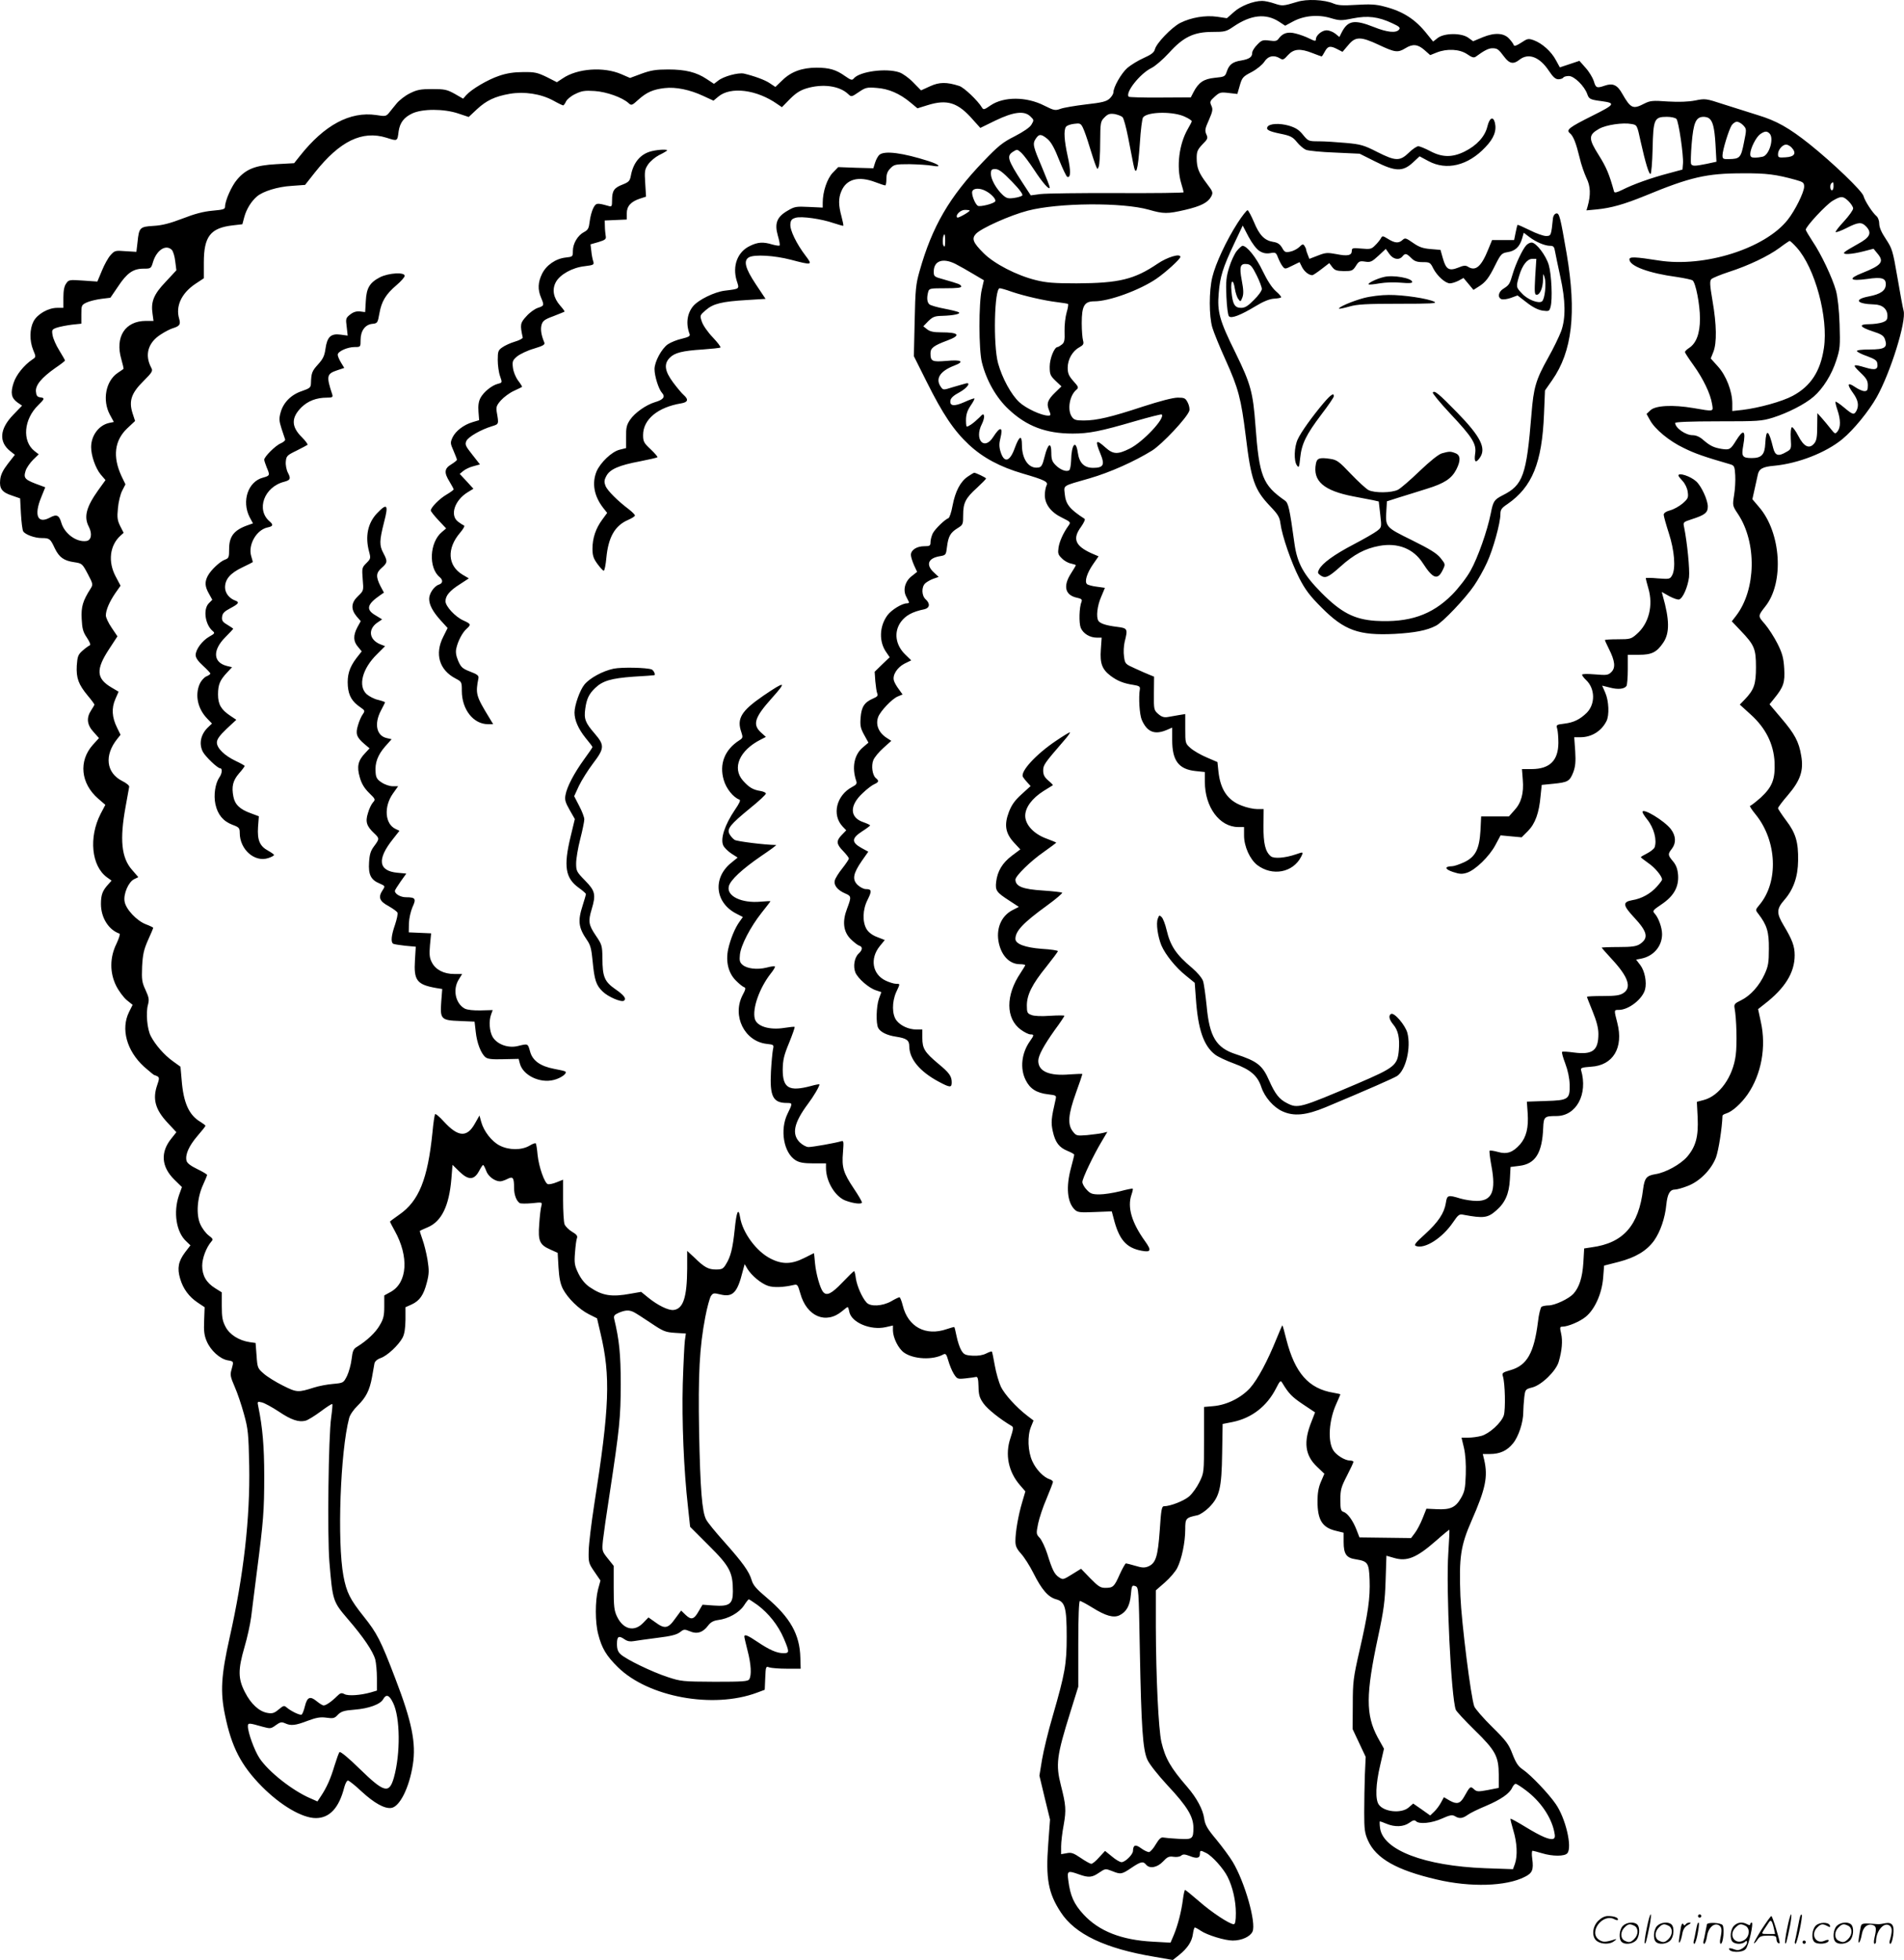 <svg version="1.0" xmlns="http://www.w3.org/2000/svg"
  viewBox="0 0 1165.958 1200.41"
 preserveAspectRatio="xMidYMid meet">
<g transform="translate(-0.189,1200.553) scale(0.1,-0.1)"
fill="#000000" stroke="none">
<path d="M7945 11994 c-85 -26 -91 -26 -139 -10 -26 9 -59 16 -75 16 -54 0
-133 -31 -174 -69 l-42 -37 -60 9 c-72 10 -158 -4 -226 -38 -52 -27 -146 -124
-155 -162 -5 -19 -22 -32 -69 -53 -34 -15 -79 -43 -100 -61 -37 -33 -85 -117
-85 -150 0 -8 -10 -25 -23 -37 -19 -18 -46 -25 -145 -36 -67 -8 -137 -20 -156
-27 -32 -12 -40 -10 -100 20 -108 55 -247 56 -328 1 -39 -27 -44 -28 -53 -13
-25 42 -110 123 -139 132 -77 25 -123 24 -179 -2 l-55 -25 -48 49 c-26 27 -64
54 -84 61 -81 28 -244 6 -280 -37 -10 -13 -18 -10 -54 15 -53 38 -95 51 -174
51 -87 0 -155 -24 -208 -76 l-44 -42 -33 22 c-30 21 -97 45 -160 60 -35 7
-125 -17 -158 -44 l-25 -19 -44 29 c-63 42 -130 59 -236 59 -76 0 -106 -5
-164 -26 l-70 -26 -53 23 c-108 47 -270 36 -360 -26 l-35 -23 -63 32 c-56 27
-73 31 -144 30 -55 0 -101 -7 -147 -23 -69 -23 -169 -82 -202 -119 l-18 -21
-52 30 c-47 26 -62 29 -137 29 -72 0 -93 -4 -137 -26 -29 -14 -66 -43 -82 -63
-16 -20 -38 -46 -47 -58 -17 -20 -23 -21 -78 -12 -159 23 -316 -60 -467 -251
l-35 -44 -109 -6 c-127 -7 -185 -29 -240 -94 -34 -39 -74 -130 -74 -166 0 -16
-11 -19 -77 -25 -55 -5 -109 -19 -183 -48 -76 -29 -124 -42 -178 -45 -84 -5
-89 -10 -98 -100 l-7 -59 -66 4 c-63 5 -67 4 -92 -24 -14 -15 -38 -58 -53 -95
l-28 -67 -87 6 c-84 6 -89 5 -104 -18 -12 -16 -17 -44 -17 -86 l0 -63 -38 0
c-55 0 -121 -38 -145 -83 -24 -47 -25 -118 -2 -175 18 -43 18 -43 -6 -59 -50
-34 -98 -93 -114 -143 -20 -61 -14 -92 23 -119 l29 -20 -53 -55 c-85 -87 -91
-167 -19 -224 l28 -22 -43 -55 c-30 -39 -44 -67 -47 -98 -6 -54 11 -77 73 -97
l49 -17 5 -94 c3 -52 9 -100 14 -108 13 -20 70 -41 113 -41 48 0 53 -4 80 -62
27 -56 56 -77 120 -86 47 -7 49 -9 82 -71 33 -62 33 -66 18 -90 -48 -75 -59
-112 -55 -186 3 -59 8 -80 32 -115 20 -31 25 -45 16 -48 -7 -3 -26 -17 -43
-32 -27 -24 -31 -35 -35 -91 -4 -76 10 -115 67 -184 23 -27 41 -52 41 -55 0
-3 -9 -18 -20 -35 -30 -46 -26 -88 14 -132 l34 -38 -38 -42 c-88 -99 -74 -236
33 -329 l44 -38 -29 -55 c-74 -145 -56 -320 39 -389 l28 -20 -21 -24 c-34 -37
-44 -63 -44 -119 0 -84 47 -159 114 -182 5 -2 -4 -30 -19 -62 -41 -83 -42
-176 -2 -257 16 -32 45 -71 65 -88 l36 -29 -22 -44 c-51 -103 -15 -237 92
-335 32 -28 61 -52 64 -52 4 0 13 -4 20 -8 10 -7 9 -17 -3 -51 -30 -86 -13
-151 63 -232 l54 -58 -31 -39 c-68 -84 -61 -173 18 -251 l47 -46 -18 -50 c-36
-104 -17 -227 45 -283 l25 -24 -33 -43 c-41 -55 -49 -97 -30 -161 18 -62 54
-111 108 -147 l42 -28 -3 -82 c-3 -65 1 -92 16 -127 24 -56 80 -107 127 -116
39 -7 39 -5 25 -56 -10 -33 -7 -46 19 -106 17 -38 42 -113 57 -168 25 -90 28
-119 32 -314 6 -322 -34 -673 -120 -1055 -52 -232 -58 -332 -28 -475 40 -195
98 -307 225 -436 115 -116 247 -194 331 -194 84 0 142 62 174 188 6 23 16 42
23 42 7 -1 44 -30 82 -66 78 -72 141 -107 182 -102 52 6 111 123 133 265 21
132 -6 264 -107 527 -90 236 -112 278 -194 381 -83 104 -105 147 -124 248 -39
211 -19 763 35 967 5 20 28 53 51 75 52 51 74 94 89 175 6 36 13 74 15 85 3
13 18 26 39 33 41 15 108 78 133 124 12 23 17 56 18 110 l0 77 38 17 c49 23
73 57 93 135 14 54 14 74 4 138 -7 42 -21 98 -31 125 -10 28 -17 51 -16 52 1
2 23 12 49 23 84 36 130 130 144 296 l7 86 42 -41 c55 -54 90 -53 120 2 11 21
22 38 25 38 4 0 12 -16 19 -35 12 -35 53 -65 86 -65 9 0 29 7 45 15 33 17 40
8 40 -56 0 -41 14 -78 34 -92 6 -4 40 -4 75 -1 64 7 64 7 58 -17 -4 -13 -10
-63 -13 -111 -8 -103 2 -127 69 -156 l44 -20 5 -88 c4 -65 11 -101 27 -133 30
-57 98 -124 159 -155 l50 -25 21 -90 c63 -265 56 -452 -39 -1056 -17 -110 -32
-234 -33 -276 -2 -73 0 -79 35 -130 l37 -54 -15 -55 c-18 -71 -18 -201 1 -273
22 -87 50 -133 121 -203 186 -183 582 -256 851 -156 l48 18 3 72 c3 71 4 73
25 65 12 -4 60 -8 107 -8 l85 0 -2 67 c-3 142 -62 247 -207 369 -62 52 -82 75
-91 106 -16 54 -55 108 -168 235 -53 59 -103 120 -111 137 -25 47 -36 184 -43
536 -6 355 2 517 38 705 11 58 27 115 34 127 13 19 18 20 55 11 79 -20 107 8
140 141 l12 44 17 -29 c26 -42 84 -90 126 -104 35 -12 95 -9 156 5 24 6 26 3
42 -52 39 -141 157 -191 256 -108 16 14 31 25 34 25 2 0 7 -13 10 -30 14 -65
130 -114 223 -93 l44 10 0 -31 c1 -45 33 -110 68 -135 58 -41 176 -47 241 -11
14 7 19 1 30 -38 7 -25 22 -62 33 -80 21 -33 23 -34 72 -29 28 3 57 7 65 9 10
2 14 -12 15 -59 1 -51 6 -69 31 -104 25 -35 103 -97 173 -138 11 -6 9 -20 -8
-72 -35 -102 -13 -209 59 -291 l32 -37 -20 -68 c-23 -77 -41 -179 -41 -237 0
-30 8 -47 35 -77 19 -21 53 -74 75 -118 51 -102 91 -148 140 -161 54 -15 64
-49 64 -230 0 -166 -10 -223 -85 -483 -28 -94 -57 -216 -66 -269 l-16 -98 32
-134 33 -135 -11 -150 c-16 -211 0 -301 77 -418 87 -134 272 -222 571 -272
l115 -20 38 30 c52 42 79 83 85 129 3 22 8 40 12 40 3 0 20 -9 36 -20 40 -27
148 -60 196 -60 55 0 107 24 121 55 24 54 -48 306 -122 428 -18 30 -63 91
-100 136 -56 67 -68 89 -74 128 -7 55 -46 127 -103 193 -103 119 -135 175
-159 276 -18 80 -33 397 -34 704 l0 225 55 48 c31 27 65 67 76 89 27 53 49
157 49 236 0 68 3 72 75 87 16 4 48 25 71 48 64 65 77 116 80 332 l3 179 61
12 c117 24 210 96 266 206 24 47 28 51 38 34 39 -65 59 -86 126 -131 l75 -50
-22 -57 c-50 -124 -40 -206 34 -276 l45 -43 -21 -49 c-15 -34 -21 -70 -21
-119 0 -115 29 -161 111 -181 l49 -12 0 -57 c0 -74 17 -98 75 -106 73 -12 80
-21 84 -125 4 -113 -9 -204 -62 -435 -38 -166 -41 -192 -41 -330 l-1 -150 40
-85 40 -85 -5 -110 c-2 -60 -4 -164 -4 -230 0 -104 3 -127 23 -172 49 -110
175 -182 421 -239 207 -49 426 -42 539 16 47 23 55 44 46 111 -4 27 -3 49 2
49 4 0 30 -7 57 -15 65 -20 140 -20 156 0 31 37 -11 215 -71 301 -43 63 -150
175 -198 209 -32 21 -45 41 -67 97 -23 61 -38 81 -125 167 -54 53 -103 110
-109 125 -21 57 -78 511 -85 676 -9 238 1 308 69 463 86 196 100 268 77 370
l-9 37 44 0 c60 0 105 20 141 65 34 41 63 129 63 191 0 21 3 62 6 90 6 50 7
51 50 62 57 15 145 101 161 157 20 68 25 128 15 172 -9 38 -8 43 7 43 34 0
108 31 144 61 55 45 98 141 106 236 l6 77 90 23 c103 27 170 67 216 130 38 54
67 137 75 220 7 67 22 93 54 93 11 0 44 9 75 21 75 28 146 100 175 175 16 44
37 176 40 256 0 4 10 10 23 14 37 11 92 61 131 117 84 122 115 290 81 443
l-17 79 38 30 c126 97 186 193 186 300 0 56 -15 95 -67 182 -45 75 -45 101 4
157 56 64 83 143 84 241 2 113 -15 169 -73 245 -27 36 -49 70 -50 75 0 6 27
42 60 80 77 90 98 151 82 242 -14 86 -40 134 -123 231 l-71 84 29 36 c57 70
66 98 61 183 -4 64 -11 92 -41 152 -20 40 -55 94 -77 120 -44 50 -44 49 2 108
117 146 97 454 -39 610 l-40 47 14 63 c8 35 16 74 19 86 7 37 30 50 101 56
147 14 316 80 417 163 69 57 162 171 211 258 85 153 182 464 164 529 -5 18
-22 110 -38 205 -28 163 -32 175 -70 233 -27 40 -41 72 -41 94 0 18 -7 38 -16
46 -25 21 -72 93 -80 123 -7 31 -189 205 -330 318 -127 101 -203 144 -319 179
-55 17 -149 47 -209 66 -107 35 -111 36 -174 23 -43 -8 -97 -10 -167 -6 -93 7
-108 5 -144 -13 -69 -36 -83 -30 -135 61 -30 54 -58 66 -107 49 -49 -17 -55
-14 -67 28 -7 21 -29 58 -50 81 l-38 43 -60 -20 -60 -20 -24 44 c-28 53 -84
103 -135 122 -34 12 -39 11 -78 -15 -28 -18 -42 -23 -45 -15 -2 7 -14 24 -26
37 -32 38 -89 42 -163 12 l-60 -25 -29 21 c-42 31 -148 30 -188 -1 l-28 -22
-38 47 c-70 89 -147 139 -263 168 -48 13 -86 15 -167 10 -84 -5 -113 -4 -142
8 -56 24 -164 29 -223 10z m-111 -121 l38 -25 48 26 c67 36 153 44 230 21 54
-16 64 -17 137 -2 91 18 156 10 241 -30 43 -20 51 -27 41 -39 -18 -22 -72 -17
-154 16 -119 47 -159 41 -197 -33 l-14 -28 -26 21 c-14 11 -38 20 -52 20 -29
0 -66 -31 -66 -55 0 -13 -6 -12 -39 4 -21 11 -59 25 -84 31 -49 13 -80 3 -105
-31 -10 -15 -21 -17 -57 -12 -40 5 -47 3 -74 -25 -17 -17 -31 -39 -31 -50 0
-26 -17 -38 -67 -47 -53 -8 -74 -25 -88 -66 -11 -33 -14 -34 -74 -40 -68 -7
-99 -28 -130 -87 l-17 -33 -187 -1 c-103 -1 -190 2 -193 5 -24 24 69 142 139
176 24 12 70 52 107 92 87 97 152 129 266 129 76 0 85 2 130 33 106 72 197 82
278 30z m613 -143 c98 -46 115 -48 161 -20 45 28 76 25 117 -11 l35 -31 40 16
c63 25 140 21 186 -10 30 -21 42 -24 54 -15 50 37 78 51 100 51 31 0 38 -5 73
-52 32 -43 57 -48 94 -18 55 43 123 17 179 -67 26 -39 41 -53 59 -53 13 0 27
5 30 10 3 6 19 10 34 10 33 0 96 -62 113 -111 10 -30 18 -34 88 -43 87 -12 82
-20 -56 -89 -144 -72 -163 -87 -139 -107 22 -18 38 -60 60 -150 9 -41 29 -97
42 -125 25 -50 27 -103 7 -174 l-7 -24 64 6 c89 9 166 31 294 83 278 115 377
138 600 138 144 1 204 -7 323 -40 46 -13 52 -17 52 -42 0 -33 -56 -147 -101
-203 -139 -176 -510 -293 -789 -249 -146 23 -180 24 -180 7 0 -41 119 -85 291
-108 46 -7 89 -16 96 -21 19 -15 45 -147 45 -234 0 -90 -22 -151 -67 -180 -14
-9 -25 -20 -25 -25 0 -4 24 -41 53 -81 60 -84 103 -174 113 -236 8 -49 15 -48
-113 -26 -128 22 -235 16 -265 -14 l-23 -22 20 -36 c30 -57 120 -131 209 -173
69 -34 124 -53 286 -100 22 -7 25 -14 28 -66 2 -32 -1 -87 -7 -122 -10 -64
-10 -65 24 -116 116 -175 111 -462 -11 -622 l-27 -35 55 -58 c83 -87 93 -110
93 -222 0 -105 -11 -138 -68 -198 l-31 -32 67 -61 c92 -83 140 -180 146 -292
4 -105 -14 -151 -85 -217 -31 -27 -60 -50 -65 -50 -5 0 10 -24 34 -53 131
-161 142 -413 23 -554 -25 -30 -25 -31 -7 -54 53 -69 66 -110 65 -214 0 -86
-4 -108 -26 -156 -33 -72 -87 -132 -144 -160 -40 -19 -44 -25 -40 -48 12 -64
16 -222 7 -289 -17 -132 -100 -249 -196 -274 l-42 -11 5 -97 c5 -116 -11 -176
-64 -239 -41 -47 -131 -97 -194 -107 -55 -9 -67 -23 -76 -91 -27 -224 -121
-331 -315 -357 l-46 -7 -5 -87 c-6 -92 -25 -151 -61 -191 -29 -31 -114 -71
-152 -71 -16 0 -36 -4 -43 -8 -6 -5 -17 -46 -22 -93 -24 -190 -67 -266 -167
-295 -49 -14 -54 -18 -48 -37 14 -43 17 -204 6 -240 -15 -46 -88 -112 -137
-126 -22 -6 -58 -11 -81 -11 l-41 0 15 -63 c9 -40 13 -97 11 -162 -3 -87 -7
-106 -30 -146 -33 -57 -65 -71 -148 -67 l-63 3 -23 -58 c-13 -33 -34 -73 -47
-90 l-24 -32 -158 2 -158 2 -17 44 c-22 58 -55 104 -80 112 -17 6 -20 15 -20
75 0 61 5 78 40 146 22 43 40 81 40 86 0 4 -10 8 -22 8 -30 0 -83 33 -101 62
-36 56 -27 187 19 287 13 29 24 55 24 56 0 2 -19 6 -42 10 -152 25 -236 120
-289 327 -11 46 -22 84 -24 86 -1 1 -17 -35 -35 -80 -56 -139 -116 -251 -163
-304 -55 -60 -142 -104 -226 -111 l-56 -5 0 -202 c0 -200 0 -201 -28 -258 -15
-31 -43 -70 -62 -87 -32 -28 -116 -61 -155 -61 -14 0 -18 -22 -26 -147 -12
-163 -24 -202 -71 -222 -22 -9 -39 -8 -78 4 -28 8 -54 15 -58 15 -4 0 -21 -30
-38 -67 -34 -77 -41 -83 -89 -83 -29 0 -43 9 -91 58 l-57 59 -55 -34 c-53 -33
-56 -34 -79 -19 -29 19 -42 45 -73 145 -13 40 -34 84 -46 97 -22 23 -22 27
-10 87 7 34 30 104 52 154 21 51 39 97 39 102 0 5 -9 13 -20 16 -37 12 -83 59
-106 110 -28 60 -32 156 -8 213 l15 37 -38 29 c-69 53 -139 131 -162 178 -12
26 -29 84 -37 129 -8 46 -16 84 -18 86 -2 3 -18 -3 -36 -12 -20 -10 -49 -15
-82 -13 -46 3 -54 7 -70 34 -10 17 -22 55 -28 84 -6 29 -12 55 -14 57 -1 2
-22 -4 -46 -12 -129 -45 -238 13 -270 145 -7 28 -16 50 -20 50 -4 0 -28 -11
-51 -25 -54 -30 -128 -34 -151 -7 -28 31 -58 101 -65 147 -3 25 -8 45 -11 45
-3 0 -35 -31 -72 -70 -66 -69 -96 -84 -118 -57 -18 22 -43 110 -49 174 -3 35
-6 63 -7 63 -1 0 -28 -14 -60 -30 -76 -38 -133 -40 -204 -4 -87 43 -173 159
-188 254 -10 62 -22 36 -33 -75 -12 -116 -25 -167 -53 -212 -17 -29 -25 -33
-62 -33 -46 0 -71 13 -133 74 l-43 40 0 -109 c-1 -175 -24 -246 -83 -253 -31
-4 -97 28 -156 76 l-43 35 -63 -11 c-118 -22 -174 -13 -252 40 -28 19 -50 46
-69 83 -24 50 -26 64 -21 128 3 40 8 80 12 89 5 13 -2 23 -30 39 -20 12 -41
33 -46 46 -5 13 -9 80 -9 149 l0 124 -40 -16 c-22 -9 -46 -14 -54 -11 -20 8
-54 104 -62 178 -3 35 -8 67 -11 71 -2 4 -20 -2 -39 -14 -48 -28 -125 -28
-182 1 -49 25 -97 87 -113 144 l-11 40 -29 -51 c-48 -85 -102 -81 -189 14 -27
30 -51 50 -54 45 -3 -5 -11 -56 -16 -113 -29 -285 -83 -419 -203 -502 -31 -22
-57 -41 -57 -43 0 -2 13 -27 29 -56 88 -158 78 -317 -24 -374 l-40 -22 0 -68
c0 -56 -5 -77 -28 -115 -25 -44 -77 -93 -138 -131 -23 -13 -28 -26 -34 -76 -4
-34 -17 -80 -28 -103 -22 -43 -22 -43 -87 -49 -36 -3 -87 -13 -115 -22 -98
-31 -105 -31 -191 12 -44 22 -97 55 -117 73 -37 32 -39 36 -44 110 l-6 78 -36
5 c-66 10 -123 46 -148 94 -19 36 -23 60 -23 127 l0 84 -40 25 c-55 34 -80 78
-80 138 0 46 25 112 56 148 12 13 10 18 -17 38 -17 13 -40 44 -51 69 -26 59
-19 161 17 240 14 30 25 58 25 61 0 4 -27 20 -60 36 -41 20 -62 36 -66 51 -9
37 14 90 67 152 27 31 49 59 49 62 0 3 -13 13 -29 23 -72 42 -106 117 -117
260 l-7 79 -47 34 c-53 38 -107 100 -135 154 -22 42 -31 142 -17 192 8 31 6
44 -15 90 -22 47 -24 63 -21 143 4 74 10 103 36 162 18 39 32 73 32 76 0 2
-20 12 -44 21 -56 21 -123 92 -131 139 -9 46 24 122 59 138 l25 12 -38 44
c-66 74 -77 186 -40 388 11 61 21 115 22 122 1 7 -18 23 -43 35 -98 50 -111
157 -30 258 l20 25 -21 43 c-32 64 -35 120 -11 175 l20 46 -44 26 c-93 55 -96
110 -14 235 l51 78 -35 52 c-20 29 -36 63 -36 76 0 33 22 84 59 138 l31 44
-30 57 c-48 90 -36 190 29 249 l20 18 -21 41 c-17 35 -20 52 -14 110 3 37 15
86 26 107 l20 39 -25 52 c-54 118 -42 216 35 290 l49 46 -16 49 c-23 74 -7
122 68 196 53 53 58 62 47 81 -42 79 -20 155 60 205 26 17 58 33 72 37 42 13
49 23 39 58 -23 77 14 156 98 213 l53 35 0 96 c0 160 40 212 176 228 l60 7 12
45 c13 48 43 96 77 125 37 32 128 60 213 65 l82 6 60 76 c153 193 290 259 438
213 69 -22 67 -23 75 40 8 52 32 84 82 108 62 30 196 30 284 0 l63 -21 49 46
c59 55 111 80 203 96 89 15 189 0 265 -41 30 -17 58 -30 61 -30 4 0 12 11 18
24 6 13 31 34 57 46 39 19 58 22 119 18 72 -5 169 -39 208 -75 16 -15 21 -13
59 22 50 45 90 63 161 71 68 8 155 -10 236 -48 l63 -29 30 25 c75 63 235 43
361 -46 l28 -19 49 50 c36 36 62 53 101 65 99 30 202 16 255 -34 20 -19 21
-19 65 11 41 28 50 31 110 26 73 -5 141 -34 208 -90 l42 -35 61 19 c121 38
187 17 279 -89 l45 -50 92 45 c112 54 178 62 215 25 22 -21 22 -23 6 -50 -10
-17 -48 -43 -102 -71 -74 -37 -101 -59 -193 -155 -208 -217 -313 -398 -390
-671 -23 -80 -26 -114 -30 -305 l-5 -216 77 -154 c100 -201 168 -302 260 -388
86 -80 190 -136 330 -177 137 -40 158 -51 145 -74 -5 -11 -10 -37 -10 -58 0
-56 38 -106 105 -138 54 -27 55 -28 40 -49 -31 -43 -55 -95 -61 -134 -5 -35
-3 -44 20 -66 14 -15 39 -29 56 -32 16 -4 30 -8 30 -10 0 -2 -13 -25 -30 -51
-50 -78 -36 -134 39 -149 24 -5 31 -11 26 -23 -15 -36 -17 -131 -5 -161 15
-35 55 -60 99 -60 l29 0 -5 -73 c-6 -84 7 -121 60 -161 40 -30 78 -46 137 -55
37 -6 44 -10 42 -26 -9 -53 -2 -155 11 -187 32 -75 78 -95 152 -64 l35 15 0
-77 c0 -126 40 -178 143 -189 l57 -6 0 -60 c0 -155 90 -277 205 -277 l35 0 0
-52 c0 -67 36 -146 81 -181 93 -70 218 -46 268 50 16 32 15 32 -31 16 -67 -23
-135 -28 -154 -12 -34 28 -46 79 -45 186 l1 103 -40 0 c-22 0 -64 9 -94 21
-86 32 -131 98 -143 210 l-6 57 -65 28 c-36 15 -81 41 -99 57 -33 29 -33 30
-33 119 l0 90 -37 -6 c-21 -4 -52 -9 -69 -12 -23 -4 -38 0 -59 18 -27 24 -28
27 -27 127 l1 102 -27 11 c-15 6 -55 23 -89 39 -60 27 -62 28 -68 73 -4 26 -2
66 4 91 20 79 18 83 -46 91 -66 8 -104 20 -115 37 -15 23 -7 93 17 147 l23 55
-50 7 c-27 3 -55 11 -60 16 -16 16 0 67 37 121 l34 49 -42 18 c-102 46 -119
90 -65 163 18 26 27 46 21 49 -91 59 -115 89 -121 152 -5 55 -18 47 153 96
124 36 274 103 382 170 62 39 215 202 228 244 3 10 -1 33 -10 50 -14 27 -20
30 -61 30 -29 0 -109 -21 -214 -55 -194 -64 -282 -85 -362 -85 -48 0 -59 4
-72 22 -30 42 -15 132 28 167 14 12 12 18 -19 52 -28 32 -35 47 -35 82 0 51
29 102 71 125 25 14 29 21 23 42 -4 14 -8 62 -8 106 0 107 16 134 78 134 90 0
276 68 379 138 58 40 147 121 147 134 0 23 -80 -1 -140 -42 -142 -96 -236
-119 -496 -120 -138 0 -186 4 -250 20 -117 29 -254 100 -319 165 -64 64 -74
88 -48 117 29 34 210 115 318 143 187 49 580 52 742 6 90 -26 114 -26 222 -1
98 23 140 45 160 82 12 24 11 29 -27 79 -50 66 -62 97 -62 157 0 39 5 51 35
83 33 33 35 38 24 62 -10 23 -8 35 16 88 23 53 25 65 15 87 -11 24 -9 29 21
56 29 26 36 28 85 22 l53 -6 15 52 c14 49 20 55 72 82 32 17 65 44 78 63 23
36 59 44 96 21 17 -11 24 -9 49 20 36 39 75 42 151 12 28 -11 53 -20 55 -20 3
0 11 14 20 30 18 34 33 37 77 14 l31 -16 35 41 c44 54 76 54 189 1z m-1186
-441 c22 -10 39 -22 39 -26 0 -3 -11 -25 -24 -47 -54 -93 -71 -232 -41 -332 8
-27 15 -52 15 -56 0 -4 -183 -6 -407 -5 -225 1 -435 -2 -469 -6 l-60 -8 -51
78 c-91 140 -98 163 -58 189 25 16 27 16 52 -7 14 -13 49 -60 78 -104 52 -80
95 -128 95 -107 0 6 -20 58 -44 115 -58 136 -62 151 -42 182 21 32 34 31 74
-2 22 -20 43 -58 70 -128 22 -54 44 -101 50 -103 21 -7 22 38 2 127 -21 96
-25 157 -11 179 4 8 26 16 49 19 37 5 42 3 55 -23 8 -16 27 -69 41 -117 15
-49 32 -101 38 -115 10 -25 11 -26 18 -7 5 11 9 78 9 148 1 124 2 129 27 154
21 21 32 24 62 20 19 -4 41 -12 48 -19 7 -7 22 -62 34 -123 12 -60 26 -134 32
-164 16 -83 28 -44 40 127 5 81 14 152 20 159 29 36 191 37 259 2z m3007 -12
c14 -16 44 -224 40 -273 l-3 -37 -85 -23 c-104 -27 -219 -68 -283 -101 -35
-17 -48 -20 -51 -11 -29 105 -46 147 -93 222 -65 103 -65 125 2 163 43 24 145
39 198 29 34 -6 34 -6 56 -108 30 -134 50 -198 60 -198 5 0 11 69 13 154 4
183 10 196 88 196 26 0 52 -6 58 -13z m198 5 c24 -16 35 -57 41 -159 l6 -108
-60 -13 c-74 -15 -90 -15 -96 1 -2 6 -1 60 4 120 11 133 26 167 74 167 11 0
25 -4 31 -8z m211 -44 c21 -23 21 -24 4 -107 -18 -92 -25 -99 -93 -100 -34 -1
-38 2 -38 23 0 31 38 155 56 184 8 12 23 22 32 22 10 0 28 -10 39 -22z m161
-50 c29 -29 -1 -131 -41 -142 -12 -3 -34 -6 -49 -6 -22 0 -28 5 -28 23 1 34
35 102 61 121 28 19 41 20 57 4z m136 -87 c31 -34 17 -56 -37 -59 -43 -3 -47
-1 -47 19 0 27 27 59 50 59 9 0 25 -9 34 -19z m-4776 -207 c48 -49 70 -80 64
-86 -5 -5 -28 -12 -51 -15 -35 -5 -46 -2 -68 18 -40 37 -73 96 -73 129 0 26 4
30 27 30 21 0 45 -18 101 -76z m5032 -29 c0 -14 -4 -25 -10 -25 -11 0 -14 33
-3 43 11 11 13 8 13 -18z m-5192 -29 c35 -18 66 -52 58 -64 -8 -14 -93 -35
-106 -27 -18 11 -41 72 -34 89 8 20 46 21 82 2z m5284 -63 c15 -15 28 -35 28
-44 0 -10 -25 -45 -56 -79 -31 -33 -54 -63 -51 -66 3 -3 33 8 67 25 72 37 92
38 120 9 37 -40 23 -67 -53 -108 -38 -21 -73 -42 -80 -49 -17 -17 42 -14 116
5 l62 16 22 -27 c45 -52 30 -73 -90 -121 -92 -36 -78 -52 30 -37 88 13 113 5
113 -32 0 -39 -31 -61 -104 -75 -94 -18 -76 -46 32 -49 51 -1 82 -28 82 -70 0
-24 -6 -31 -31 -40 -18 -6 -54 -11 -81 -11 -68 0 -58 -18 22 -44 53 -17 67
-26 75 -49 17 -50 -1 -62 -94 -62 -49 0 -80 -4 -78 -10 2 -5 30 -20 63 -31 45
-17 60 -26 62 -44 6 -37 -11 -44 -71 -26 -81 24 -85 20 -34 -29 39 -37 47 -51
47 -80 0 -29 -4 -35 -21 -35 -11 0 -37 11 -57 25 -47 32 -52 18 -13 -36 32
-44 38 -77 21 -110 -15 -26 -21 -25 -76 21 -26 22 -50 38 -52 35 -2 -2 3 -25
12 -51 20 -60 20 -105 1 -130 -15 -18 -16 -18 -43 16 -15 19 -39 48 -54 65
l-27 30 -1 -81 c0 -64 -4 -87 -18 -104 -30 -37 -64 -21 -98 46 -16 31 -34 55
-39 53 -6 -2 -9 -32 -7 -69 4 -63 3 -66 -26 -82 -50 -30 -70 -24 -82 25 -27
111 -43 121 -48 27 -3 -69 -23 -90 -82 -90 -59 0 -65 10 -53 77 17 94 2 104
-44 30 -34 -55 -40 -58 -88 -51 -48 8 -70 18 -113 55 -21 19 -44 29 -65 29
-43 0 -106 44 -107 75 0 6 94 10 262 10 248 0 267 1 338 23 91 29 195 82 248
128 57 49 111 135 139 223 23 70 24 87 20 221 -3 90 -12 168 -22 205 -22 79
-92 227 -144 303 -22 34 -41 65 -41 71 0 19 124 153 165 177 51 30 63 30 97
-3z m-5382 -57 c0 -8 -71 -48 -76 -43 -14 14 19 47 46 47 17 0 30 -2 30 -4z
m-150 -188 c-1 -34 -3 -39 -11 -26 -8 15 -3 68 7 68 2 0 4 -19 4 -42z m5214
-38 c112 -124 195 -429 167 -616 -21 -143 -81 -234 -191 -293 -65 -35 -207
-74 -307 -86 l-63 -7 0 46 c0 74 -37 171 -88 227 l-44 49 16 40 c22 56 20 167
-5 312 -17 100 -18 123 -7 134 7 7 55 27 107 44 121 39 242 97 311 148 30 23
58 41 61 42 4 0 23 -18 43 -40z m-9950 -15 c8 -8 18 -40 21 -70 l7 -55 -65
-70 c-74 -77 -92 -123 -81 -196 l6 -44 -46 0 c-128 0 -191 -98 -151 -235 9
-31 15 -58 13 -59 -2 -2 -18 -13 -36 -25 -73 -50 -94 -166 -48 -254 l25 -46
-29 -6 c-63 -14 -110 -77 -110 -148 0 -53 27 -129 58 -167 l30 -35 -44 -61
c-74 -104 -90 -164 -58 -225 22 -43 15 -83 -15 -87 -60 -9 -133 44 -153 110
-14 49 -29 56 -71 33 -75 -40 -98 14 -53 124 l25 62 -27 10 c-100 36 -108 44
-93 92 6 18 27 48 46 67 l34 33 -26 20 c-77 61 -66 195 24 282 39 38 40 43 11
47 -18 2 -24 11 -26 35 -4 39 34 85 119 145 33 22 59 43 59 45 0 3 -16 31 -35
62 -20 32 -38 73 -41 93 -6 33 -4 36 27 47 19 6 60 14 92 18 l57 6 0 57 c0 55
1 58 33 73 17 8 58 18 89 22 l56 7 47 69 c54 82 92 109 156 109 45 0 46 1 58
41 22 73 79 110 115 74z m4799 -86 c23 -12 72 -39 108 -61 l66 -39 -13 -57
c-19 -81 -19 -370 1 -447 28 -111 88 -216 163 -286 110 -104 229 -149 392
-149 101 0 171 14 383 76 87 25 161 44 163 41 23 -22 -115 -169 -196 -209 -74
-37 -101 -36 -149 7 -59 53 -65 45 -29 -42 27 -65 16 -83 -46 -83 -55 0 -85
30 -94 94 -12 83 -39 50 -41 -51 -1 -28 -6 -55 -12 -58 -17 -11 -54 3 -82 31
-22 22 -27 36 -27 76 0 70 -21 58 -41 -23 -13 -53 -20 -65 -39 -67 -57 -9
-100 50 -100 138 0 64 -16 57 -44 -19 -30 -84 -65 -94 -87 -22 -9 29 -9 51 -1
82 18 72 -1 75 -44 8 -55 -87 -118 -15 -69 80 9 18 15 40 13 49 -3 14 -8 13
-28 -9 -14 -14 -37 -34 -52 -44 -28 -17 -28 -17 -30 6 -3 49 4 75 29 112 14
20 24 39 22 42 -3 2 -30 -8 -61 -22 -63 -28 -91 -25 -86 9 2 16 20 32 56 51
49 27 74 65 35 53 -10 -2 -44 -13 -77 -22 -57 -18 -58 -18 -72 1 -36 50 -7 97
81 131 66 25 46 38 -48 29 -87 -7 -97 -3 -97 47 0 32 20 47 103 78 86 32 73
50 -38 50 -46 0 -69 5 -86 19 l-23 18 31 32 c27 26 39 31 85 32 68 2 117 12
101 22 -6 4 -46 14 -88 22 -43 8 -84 20 -91 26 -15 12 -18 40 -8 77 6 21 11
22 106 22 72 0 99 3 96 12 -4 12 -13 15 -110 43 -55 15 -58 17 -58 47 0 66 55
86 133 47z m343 -170 c76 -26 203 -55 279 -64 33 -4 63 -9 67 -11 3 -2 0 -25
-8 -51 -8 -27 -14 -79 -13 -116 2 -56 -1 -70 -17 -82 -10 -8 -22 -15 -26 -15
-20 -1 -48 -71 -48 -120 0 -48 4 -56 36 -87 l36 -34 -37 -36 c-48 -46 -56 -70
-39 -110 12 -30 12 -33 -6 -33 -40 0 -135 44 -176 82 -50 46 -105 148 -130
238 -31 112 -23 460 10 460 7 0 39 -9 72 -21z m-2313 -6250 c12 -6 59 -36 105
-67 76 -51 88 -56 148 -60 l66 -4 -6 -42 c-3 -22 -9 -142 -13 -266 -6 -230 6
-525 32 -755 l13 -121 115 -115 c128 -127 147 -164 147 -281 0 -77 -21 -93
-118 -86 l-68 5 -23 -39 c-29 -52 -46 -56 -80 -24 l-28 27 -37 -50 c-43 -61
-64 -64 -122 -21 l-41 29 -33 -34 c-54 -56 -121 -40 -159 38 -18 37 -21 62
-21 178 l0 134 -36 45 c-35 44 -36 46 -30 110 4 36 22 164 41 285 61 402 68
469 68 675 0 182 -9 269 -40 398 -4 18 1 25 28 37 41 17 63 18 92 4z m-2174
-609 c75 -51 123 -67 164 -56 13 3 54 28 92 56 37 28 70 49 72 46 2 -2 -1 -39
-7 -82 -17 -117 -24 -725 -11 -884 20 -240 21 -243 113 -351 95 -110 154 -197
168 -248 5 -20 10 -71 10 -113 l0 -77 -37 -11 c-64 -18 -138 -23 -161 -11 -19
10 -26 8 -47 -13 -32 -32 -67 -56 -81 -56 -7 0 -26 12 -43 26 -40 33 -58 26
-72 -31 -6 -25 -15 -48 -20 -51 -10 -6 -65 21 -91 43 -16 14 -20 13 -50 -12
-26 -22 -39 -26 -67 -21 -51 8 -102 54 -139 127 -43 83 -43 138 -3 276 17 57
35 140 41 185 6 46 21 171 35 278 40 309 45 373 45 585 0 181 -10 296 -36 424
-7 33 -7 34 22 27 16 -4 62 -29 103 -56z m7162 -866 c-15 -220 17 -885 46
-961 4 -10 55 -65 114 -123 130 -127 148 -161 149 -275 l0 -80 -66 -13 c-60
-11 -69 -11 -86 5 -22 20 -24 18 -60 -46 -24 -43 -45 -48 -88 -24 l-36 21 -18
-33 c-10 -19 -29 -44 -42 -56 l-24 -23 -52 37 -52 36 -29 -25 c-44 -37 -150
-27 -182 19 -22 31 -19 124 9 242 l23 100 -39 70 c-73 137 -73 262 3 616 35
163 42 218 46 345 l5 151 45 -13 c80 -24 138 -1 258 104 44 39 81 69 82 68 2
-2 -1 -65 -6 -142z m-1889 -600 c9 -468 18 -604 46 -666 11 -26 64 -93 123
-157 121 -129 159 -192 159 -260 0 -69 -6 -73 -91 -68 -41 2 -83 6 -93 8 -14
3 -26 -8 -46 -41 -14 -25 -33 -46 -41 -48 -8 -1 -30 9 -49 23 -35 26 -49 21
-50 -16 0 -22 -48 -69 -70 -69 -10 0 -37 16 -59 35 l-42 34 -36 -39 c-19 -22
-41 -40 -48 -40 -7 0 -36 16 -65 36 -44 30 -58 35 -86 29 l-34 -6 0 48 c0 26
7 86 16 133 16 90 13 121 -17 239 -33 130 -27 180 58 452 l48 154 0 263 c0
168 4 262 10 262 6 0 39 -18 75 -40 83 -52 131 -65 167 -48 43 21 64 59 70
126 5 56 7 60 27 53 21 -8 21 -13 28 -397z m-2341 281 c68 -51 126 -124 160
-203 36 -85 36 -92 -1 -92 -41 0 -86 20 -159 69 -59 40 -81 49 -81 33 0 -5 9
-44 20 -87 22 -84 25 -151 10 -175 -8 -13 -42 -15 -212 -15 -195 1 -206 2
-288 29 -97 32 -254 108 -287 139 -17 15 -23 32 -23 64 0 47 11 53 48 27 16
-11 34 -14 55 -10 18 3 82 12 144 20 83 10 118 19 138 34 24 19 28 20 62 6 43
-19 80 -7 111 35 15 20 32 30 61 34 64 8 129 45 158 88 14 22 28 39 30 39 3 0
27 -16 54 -35z m-2232 -599 c44 -89 46 -312 5 -458 -29 -101 -59 -93 -210 54
-67 66 -118 108 -123 102 -5 -5 -18 -43 -31 -84 -23 -78 -48 -134 -83 -186
l-21 -32 -43 19 c-110 47 -257 163 -312 246 -31 47 -71 157 -71 195 0 22 4 22
92 -3 45 -12 49 -12 79 10 26 19 35 21 56 12 36 -17 64 -14 139 15 54 20 78
24 115 19 41 -6 50 -4 70 18 20 20 37 26 102 31 88 7 159 33 176 65 18 32 37
25 60 -23z m6937 -536 c88 -66 153 -160 173 -250 7 -32 6 -42 -5 -47 -22 -8
-74 14 -169 72 -49 30 -91 53 -93 51 -2 -2 6 -34 17 -71 23 -75 27 -155 10
-205 l-12 -33 -171 6 c-371 14 -625 111 -643 246 -3 22 -3 41 -1 41 3 0 22 -7
41 -15 51 -21 104 -19 139 6 22 16 32 19 41 10 20 -20 97 -12 159 16 49 22 63
24 79 15 27 -17 47 -15 79 8 15 11 64 35 110 54 92 39 146 76 162 112 6 13 16
24 21 24 6 0 34 -18 63 -40z m-1957 -384 c37 -19 105 -95 130 -145 31 -61 51
-147 51 -223 0 -48 -4 -68 -13 -68 -25 0 -136 73 -213 141 -44 38 -82 69 -85
69 -3 0 -9 -26 -13 -57 -9 -73 -31 -159 -56 -219 l-20 -47 -108 6 c-192 10
-330 64 -425 167 -58 63 -81 113 -93 208 -8 60 -4 62 66 37 59 -21 80 -19 123
11 37 25 39 25 78 10 54 -22 60 -21 119 19 58 39 72 42 90 20 22 -27 69 -18
104 19 26 28 36 33 64 29 18 -3 39 0 47 7 12 10 22 9 52 -2 44 -18 63 -14 63
13 0 23 3 23 39 5z M9110 11230 c-15 -61 -65 -116 -140 -153 -75 -37 -137 -36
-210 3 -30 16 -63 29 -72 30 -10 0 -37 -18 -59 -40 -55 -53 -81 -52 -194 5
-80 41 -101 47 -190 55 -55 5 -130 10 -166 10 -64 0 -66 1 -98 40 -24 30 -44
43 -87 56 -57 16 -117 13 -130 -7 -11 -18 8 -28 81 -43 60 -12 74 -20 99 -51
16 -20 41 -41 55 -47 14 -6 94 -14 178 -17 l151 -7 94 -47 c124 -63 170 -64
231 -8 l42 39 54 -29 c111 -60 243 -28 349 85 53 55 70 102 58 151 -11 41 -33
29 -46 -25z M3994 11080 c-69 -16 -114 -69 -129 -151 -6 -32 -13 -39 -51 -54
-52 -20 -64 -38 -64 -96 0 -38 -2 -41 -22 -35 -71 20 -76 19 -93 -13 -9 -18
-19 -55 -22 -82 -5 -42 -10 -52 -35 -65 -38 -20 -68 -70 -68 -115 0 -36 -1
-36 -45 -41 -61 -7 -118 -47 -144 -100 -25 -52 -27 -95 -6 -145 20 -48 20 -50
-19 -63 -19 -6 -51 -29 -71 -52 -38 -41 -39 -51 -22 -130 1 -5 -20 -17 -48
-25 -27 -8 -62 -24 -77 -35 -25 -17 -28 -25 -28 -77 0 -32 6 -77 14 -99 14
-40 14 -40 -12 -47 -38 -9 -89 -51 -108 -87 -11 -21 -15 -48 -12 -84 l4 -52
-40 -12 c-54 -16 -104 -54 -123 -94 -14 -31 -14 -36 6 -81 11 -26 21 -51 21
-55 0 -5 -16 -17 -35 -29 -42 -25 -45 -50 -10 -106 13 -22 25 -43 25 -47 0 -3
-20 -18 -44 -32 -43 -25 -96 -79 -96 -97 0 -6 21 -32 47 -60 l47 -50 -26 -22
c-76 -63 -83 -219 -14 -276 22 -18 20 -38 -4 -46 -29 -9 -60 -54 -60 -87 0
-38 23 -80 72 -134 l41 -45 -26 -52 c-55 -107 -25 -206 76 -258 36 -19 37 -21
37 -75 0 -114 71 -204 160 -204 l32 0 -23 38 c-83 136 -86 148 -67 245 2 15
-9 23 -51 39 -46 18 -56 26 -73 65 -13 31 -17 54 -12 76 9 44 37 98 63 121 29
26 27 30 -19 51 -50 22 -110 87 -110 118 0 34 26 65 88 104 l55 36 -39 23
c-91 55 -97 160 -15 256 21 25 31 43 24 45 -7 3 -23 13 -37 24 -50 39 -20 130
59 179 l36 22 -42 46 -42 45 22 18 c13 11 41 24 62 29 l40 11 -47 60 c-42 53
-46 62 -36 84 12 25 88 69 157 90 42 13 42 12 29 86 -5 31 -2 41 25 72 18 20
53 46 79 58 26 12 49 23 51 25 1 1 -9 19 -24 38 -16 22 -29 54 -32 79 -5 39
-2 46 26 70 18 14 63 36 102 47 58 18 69 24 64 38 -19 45 -24 80 -17 107 7 25
18 34 73 54 35 14 66 26 68 28 2 1 -10 18 -27 37 -41 47 -51 98 -26 144 25 46
101 89 176 97 55 7 59 9 53 29 -4 11 -10 40 -12 63 l-5 42 49 14 c42 13 48 18
44 38 -2 13 -5 40 -5 59 l-1 35 68 3 67 3 0 38 c0 44 26 72 81 90 l37 12 -5
82 c-5 74 -3 85 18 116 13 19 43 44 66 56 23 11 45 24 49 28 9 9 -51 7 -92 -3z
M5388 11058 c-9 -7 -21 -29 -27 -48 l-11 -35 -108 3 -107 4 -34 -35 c-34 -36
-61 -115 -61 -183 l0 -30 -85 4 c-78 4 -88 2 -130 -23 -66 -38 -81 -78 -60
-152 9 -30 14 -58 11 -61 -3 -3 -23 0 -45 6 -55 17 -89 15 -137 -9 -76 -36
-108 -122 -81 -212 17 -53 22 -50 -74 -62 -62 -8 -159 -55 -192 -94 -38 -46
-46 -109 -22 -172 4 -12 -6 -18 -47 -28 -29 -6 -68 -22 -86 -34 -38 -26 -82
-107 -82 -152 0 -43 25 -123 46 -146 22 -24 8 -42 -44 -57 -55 -17 -123 -65
-152 -108 -21 -31 -25 -49 -24 -105 l0 -68 -40 -10 c-48 -12 -117 -78 -141
-133 -29 -71 -16 -149 39 -221 l26 -33 -30 -41 c-40 -54 -60 -114 -60 -178 0
-42 6 -60 30 -93 17 -23 34 -42 39 -42 5 0 12 35 16 78 12 127 52 198 133 233
23 10 42 22 42 27 0 6 -17 22 -37 38 -68 51 -131 114 -143 143 -9 24 -9 35 5
61 21 41 77 66 206 90 56 11 104 22 107 25 3 2 -16 24 -41 48 -42 39 -47 48
-47 88 0 95 89 170 233 194 42 7 47 23 16 51 -12 10 -41 45 -65 77 -52 70 -58
114 -20 152 30 30 76 42 201 50 55 4 104 9 108 12 5 3 -16 30 -46 62 -30 31
-60 74 -67 96 -13 39 -13 39 25 72 45 39 99 52 252 61 l113 7 -60 90 c-65 98
-77 145 -41 165 35 18 154 11 255 -15 133 -35 135 -34 92 23 -56 73 -98 159
-94 195 2 25 9 32 33 39 37 10 157 -7 232 -33 31 -10 58 -18 59 -16 2 2 -3 27
-11 57 -19 69 -19 112 -1 154 31 75 105 95 208 56 29 -11 56 -20 61 -20 4 0 7
18 7 40 0 30 7 47 25 65 22 23 31 25 117 25 51 -1 112 -5 136 -9 63 -12 51 5
-20 28 -157 50 -267 65 -300 39z M7580 10639 c-68 -106 -134 -247 -154 -330
-21 -85 -21 -239 0 -310 9 -30 45 -119 81 -198 79 -175 95 -238 123 -462 33
-274 53 -332 150 -434 48 -50 58 -67 63 -106 10 -76 66 -238 115 -334 37 -72
65 -109 137 -181 139 -140 228 -172 448 -161 123 7 197 21 252 50 42 21 182
169 234 246 24 35 59 97 78 139 38 81 83 244 83 298 0 28 7 38 43 62 152 105
212 253 224 551 l6 145 44 63 c123 176 150 412 89 773 -39 226 -45 252 -64
248 -10 -2 -18 -14 -20 -28 -11 -109 -12 -110 -43 -110 -16 0 -61 16 -100 36
-39 19 -72 34 -74 32 -2 -2 -7 -23 -12 -48 l-9 -45 -67 0 -68 0 -23 -56 c-43
-107 -78 -137 -125 -107 -14 9 -27 8 -60 -6 -56 -22 -74 -10 -93 56 l-15 53
-60 5 c-48 4 -71 12 -108 38 -43 30 -49 32 -64 18 -24 -22 -47 -20 -89 6 -33
20 -35 21 -45 2 -6 -10 -21 -29 -35 -42 -21 -22 -30 -24 -83 -19 -54 5 -59 3
-59 -14 0 -28 -25 -34 -94 -20 -55 10 -66 10 -114 -9 l-52 -20 -10 26 c-6 14
-10 28 -10 32 0 4 -5 14 -10 22 -8 12 -13 11 -32 -8 -13 -12 -38 -25 -56 -28
-28 -6 -34 -3 -49 24 -13 22 -27 32 -55 36 -53 9 -84 41 -117 121 -16 38 -34
71 -39 73 -5 1 -33 -34 -62 -79z m135 -171 c21 -13 40 -17 65 -13 33 6 36 4
48 -27 7 -18 19 -42 27 -52 15 -20 16 -20 60 2 l45 22 15 -30 c14 -28 42 -50
63 -50 5 0 30 17 56 37 l48 37 18 -24 c15 -20 27 -24 71 -25 49 0 55 2 74 32
18 29 24 31 57 26 32 -5 41 -1 81 36 l45 42 22 -31 c23 -33 59 -40 80 -15 17
21 25 19 54 -10 19 -19 35 -25 70 -25 43 0 47 -2 65 -39 24 -46 74 -91 102
-91 11 0 34 7 52 16 l31 17 31 -37 30 -36 30 19 c44 27 64 53 104 134 33 66
39 72 74 78 47 7 74 32 89 81 l11 38 34 -26 c41 -31 95 -54 127 -54 21 0 26
-6 31 -37 4 -21 18 -90 32 -153 32 -145 34 -252 5 -333 -12 -32 -48 -107 -81
-165 -74 -133 -88 -180 -101 -345 -30 -373 -52 -433 -176 -495 -52 -27 -58
-35 -73 -111 -21 -106 -79 -271 -124 -351 -24 -43 -72 -105 -112 -146 -125
-126 -264 -173 -470 -161 -130 9 -210 50 -331 172 -110 111 -148 181 -165 300
-30 217 -37 250 -59 265 -136 95 -157 148 -180 459 -15 203 -29 255 -121 443
-99 200 -114 253 -104 368 8 100 25 156 95 304 l52 110 36 -69 c22 -41 48 -75
67 -87z M9348 10503 c-24 -27 -64 -113 -82 -173 -19 -65 -22 -70 -58 -93 -31
-19 -37 -54 -11 -64 9 -3 35 0 57 8 l41 15 57 -44 c37 -29 70 -45 97 -49 37
-5 41 -4 48 23 13 45 6 199 -11 257 -17 58 -77 137 -105 137 -10 0 -25 -8 -33
-17z m55 -193 c-5 -94 -4 -110 9 -110 20 0 38 42 39 93 1 41 1 41 10 12 11
-37 1 -131 -16 -145 -19 -16 -87 9 -122 47 -38 39 -38 42 -18 110 19 64 49
103 80 103 l25 0 -7 -110z M7576 10469 c-14 -17 -35 -62 -47 -101 -18 -58 -21
-87 -17 -179 3 -63 9 -114 16 -121 15 -15 71 7 164 63 44 27 83 43 109 45 23
1 43 5 46 8 3 3 -11 20 -32 38 -24 21 -53 66 -81 124 -39 83 -97 154 -123 154
-5 0 -21 -14 -35 -31z m121 -149 c18 -36 32 -74 32 -84 1 -10 -21 -41 -48 -67
-37 -38 -55 -49 -79 -49 -39 0 -52 22 -59 101 -7 70 11 82 21 15 4 -24 13 -52
21 -62 13 -18 14 -18 25 10 8 22 7 47 -4 105 -16 85 -9 104 33 99 21 -2 32
-16 58 -68z M8477 10309 c-44 -10 -101 -38 -94 -45 3 -3 33 0 67 6 35 6 90 8
131 4 46 -4 69 -3 69 4 0 24 -117 45 -173 31z M8353 10180 c-68 -18 -159 -57
-151 -65 2 -2 31 4 63 13 49 14 104 17 302 17 197 0 238 2 219 12 -38 20 -191
43 -280 42 -45 0 -112 -8 -153 -19z M8776 9601 c-3 -4 44 -62 105 -127 139
-148 164 -188 154 -249 -7 -50 4 -59 29 -23 41 58 4 130 -138 276 -113 116
-141 139 -150 123z M8108 9538 c-70 -83 -139 -179 -159 -223 -22 -47 -25 -133
-5 -160 12 -17 14 -12 20 47 9 86 37 142 129 264 43 56 77 106 77 113 0 22
-18 10 -62 -41z M8832 9229 c-21 -6 -72 -47 -136 -108 -56 -54 -116 -106 -133
-115 -40 -20 -144 -21 -181 -2 -15 8 -63 52 -108 99 -72 76 -85 86 -126 92
-66 10 -82 4 -88 -30 -20 -106 48 -165 230 -200 47 -9 101 -19 120 -23 l35 -8
9 -79 c9 -79 9 -79 -19 -101 -15 -12 -81 -50 -146 -84 -118 -62 -190 -114
-210 -153 -9 -17 -8 -23 7 -34 31 -23 49 -15 124 52 83 75 151 111 238 127
114 21 210 -17 267 -106 62 -96 91 -106 122 -41 17 35 16 35 -13 72 -23 29
-65 55 -176 110 -164 81 -163 79 -156 188 l3 50 75 24 c41 13 118 36 170 53
107 33 151 62 180 118 28 55 26 88 -6 100 -30 12 -38 11 -82 -1z M2330 10308
c-64 -33 -84 -66 -88 -146 l-4 -68 -32 4 c-21 2 -40 -3 -60 -19 -26 -21 -28
-25 -21 -75 l6 -54 -44 6 c-59 8 -82 -14 -92 -87 -6 -43 -15 -62 -46 -96 -37
-41 -41 -52 -43 -116 -1 -25 -7 -30 -56 -47 -66 -22 -114 -71 -130 -132 -10
-36 -9 -51 6 -98 10 -30 20 -60 22 -66 2 -6 -11 -17 -27 -24 -32 -13 -101 -82
-101 -100 0 -6 7 -27 15 -47 21 -49 20 -51 -23 -63 -91 -24 -131 -143 -82
-241 l21 -39 -28 -10 c-88 -30 -118 -69 -118 -147 0 -50 -2 -57 -25 -65 -31
-11 -87 -64 -106 -100 -19 -37 -18 -64 7 -108 l21 -38 -21 -21 c-37 -37 -23
-132 24 -171 14 -12 12 -15 -22 -34 -43 -25 -83 -78 -83 -113 0 -16 15 -38 45
-65 25 -23 45 -44 45 -48 0 -4 -11 -12 -26 -18 -14 -7 -32 -28 -40 -47 -29
-69 -11 -151 47 -211 l29 -30 -21 -20 c-47 -43 -61 -102 -35 -153 16 -30 90
-101 106 -101 15 0 12 -33 -5 -56 -25 -37 -36 -108 -24 -164 14 -64 47 -104
104 -126 41 -15 45 -20 45 -50 0 -101 91 -182 175 -154 19 6 35 15 35 19 0 3
-16 15 -36 26 -52 28 -67 65 -62 145 l5 66 -48 18 c-68 24 -99 54 -108 103
-12 61 -3 98 35 142 19 21 34 42 34 45 0 3 -25 17 -55 31 -69 33 -115 78 -115
113 0 19 16 42 59 83 l60 56 -36 24 c-57 38 -76 70 -76 131 0 61 12 88 56 135
l30 32 -33 8 c-84 22 -87 97 -8 176 26 26 48 50 48 51 0 2 -16 13 -36 25 -29
17 -35 26 -32 49 2 21 14 33 50 52 51 27 58 37 31 47 -37 13 -63 46 -63 81 0
50 32 87 105 122 36 17 65 32 65 33 0 1 -4 18 -10 37 -20 69 32 160 100 175
34 7 37 16 14 36 -86 72 -35 213 89 244 37 10 41 19 22 55 -9 17 -15 48 -13
68 3 34 7 39 65 67 34 17 64 33 68 36 3 3 -12 24 -34 46 -66 65 -67 120 -3
184 40 39 92 59 156 59 32 0 37 3 33 18 -38 115 -35 128 31 150 l42 14 -20 33
c-11 18 -20 39 -20 48 0 20 59 47 104 47 36 0 36 0 36 44 0 55 28 94 72 98 31
3 33 6 43 63 13 75 40 119 105 174 27 23 50 49 50 57 0 24 -97 18 -150 -8z
M5929 9087 c-46 -31 -77 -90 -94 -179 -7 -40 -19 -74 -25 -76 -22 -8 -81 -65
-96 -93 -7 -15 -14 -39 -14 -54 0 -22 -4 -25 -38 -25 -46 0 -82 -23 -82 -53 0
-12 9 -40 19 -63 l19 -41 -34 -27 c-40 -31 -54 -84 -33 -124 7 -15 15 -30 17
-34 2 -5 -4 -8 -13 -8 -29 0 -93 -39 -118 -72 -51 -68 -54 -165 -6 -230 l19
-28 -46 -44 -46 -45 4 -58 c3 -32 8 -66 12 -75 6 -13 0 -20 -26 -31 -53 -23
-71 -51 -76 -117 -4 -50 0 -66 22 -106 l26 -47 -34 -29 c-53 -44 -69 -122 -41
-205 6 -17 1 -24 -24 -37 -97 -51 -127 -171 -59 -243 l22 -23 -27 -28 c-36
-37 -34 -56 8 -99 19 -20 35 -40 35 -46 0 -5 -18 -32 -40 -60 -22 -27 -43 -61
-46 -74 -8 -29 17 -60 64 -80 38 -16 38 -21 11 -93 -30 -78 -23 -140 21 -185
19 -19 42 -37 52 -41 24 -7 23 -26 -2 -49 -26 -24 -35 -78 -20 -116 16 -37 82
-95 126 -109 l33 -11 -15 -41 c-16 -47 -19 -151 -4 -179 14 -25 54 -45 109
-53 65 -10 81 -22 81 -59 1 -78 64 -154 179 -216 71 -38 81 -38 81 -5 0 38
-15 59 -83 115 -82 69 -97 92 -97 157 l0 52 -35 0 c-48 0 -97 22 -123 55 -28
36 -29 113 -2 174 25 53 25 51 -2 51 -12 0 -41 9 -64 20 -80 39 -96 134 -35
210 l31 38 -46 18 c-30 11 -53 29 -65 48 -27 45 -25 121 6 181 27 54 25 65
-11 65 -14 0 -36 12 -51 26 -33 33 -27 69 26 146 l40 57 -42 23 c-61 34 -61
59 2 100 28 18 51 35 51 38 0 3 -19 12 -42 20 -84 29 -85 103 -2 179 24 23 55
47 69 53 29 13 31 21 10 38 -21 18 -29 76 -15 110 7 17 34 50 61 74 l49 44
-28 18 c-50 32 -70 82 -52 129 14 36 85 111 120 125 l29 12 -23 32 c-13 17
-27 41 -30 53 -10 33 19 80 65 104 l41 20 -36 35 c-61 59 -72 139 -27 201 29
39 70 62 144 77 33 8 36 35 7 61 -25 23 -26 76 -2 98 10 9 33 22 50 28 l32 11
-30 28 c-50 47 -35 87 38 99 36 6 37 8 43 57 8 65 21 87 64 114 34 21 35 24
35 81 0 74 14 103 85 167 30 28 55 53 55 57 0 5 -62 35 -73 35 -2 0 -19 -10
-38 -23z M10280 9093 c0 -4 12 -19 26 -34 15 -16 28 -43 31 -66 5 -35 2 -42
-31 -71 -20 -17 -54 -36 -76 -42 -26 -7 -40 -17 -40 -27 0 -9 14 -59 31 -112
35 -107 44 -218 20 -260 -13 -23 -17 -23 -87 -18 -41 4 -74 4 -74 1 0 -3 7
-31 16 -62 31 -105 3 -216 -71 -280 -34 -30 -40 -32 -115 -32 -44 0 -80 -2
-80 -5 0 -3 11 -27 24 -53 38 -75 42 -116 16 -142 -20 -20 -28 -21 -101 -15
-47 4 -79 3 -79 -2 0 -5 11 -20 25 -33 55 -52 57 -146 4 -200 -42 -41 -80 -60
-139 -67 -48 -6 -49 -7 -42 -32 4 -14 7 -53 7 -86 -1 -108 -53 -159 -162 -160
l-61 0 5 -65 c7 -83 -9 -142 -52 -188 l-33 -37 -85 0 -85 0 -4 -85 c-7 -117
-31 -163 -101 -196 -29 -13 -61 -24 -72 -24 -49 -1 -47 -18 4 -35 42 -14 57
-14 86 -5 52 17 137 100 174 169 l32 60 64 -6 65 -6 39 39 c44 45 68 110 77
215 l7 67 71 7 c89 9 100 15 122 70 13 35 16 64 12 130 l-6 85 38 0 c68 0 128
37 159 98 19 36 15 125 -7 175 l-19 43 48 -12 c49 -13 88 -9 101 10 4 6 8 52
8 101 l0 90 69 0 c77 0 108 15 148 74 40 59 39 140 -3 288 l-6 23 46 -26 c26
-14 53 -23 61 -20 23 8 52 76 60 136 5 49 -11 211 -30 306 -7 31 -6 32 46 49
81 26 99 40 99 78 0 40 -39 125 -71 154 -35 32 -109 56 -109 36z M2311 8862
c-57 -60 -74 -142 -49 -235 11 -41 10 -44 -17 -71 -27 -27 -27 -31 -22 -98 6
-70 6 -70 -28 -103 -43 -40 -46 -80 -10 -124 l26 -30 -21 -38 c-26 -50 -25
-86 4 -119 l23 -28 -33 -42 c-43 -57 -57 -104 -52 -171 5 -59 26 -95 76 -129
29 -20 30 -22 15 -44 -9 -12 -22 -42 -29 -67 -16 -52 -9 -73 40 -115 l31 -26
-27 -29 c-44 -46 -52 -83 -33 -148 11 -40 28 -67 57 -96 39 -38 40 -40 24 -58
-10 -11 -24 -40 -31 -66 -17 -53 -8 -80 39 -124 32 -30 32 -34 -1 -78 -21 -28
-28 -49 -31 -99 -5 -76 11 -108 65 -130 34 -15 34 -16 19 -39 -30 -45 -21 -69
35 -99 28 -16 53 -34 55 -41 3 -7 -4 -40 -15 -73 -23 -66 -27 -107 -11 -117 5
-3 38 -8 73 -12 l65 -6 -5 -81 c-8 -125 11 -151 130 -172 l37 -6 -6 -77 c-8
-108 -1 -115 114 -119 l90 -4 7 -61 c7 -69 32 -134 60 -157 14 -11 40 -14 110
-12 l93 2 7 -27 c18 -73 122 -124 208 -102 45 11 86 42 70 52 -4 3 -35 10 -68
16 -84 16 -132 50 -147 106 -14 50 -12 49 -74 34 -59 -15 -127 9 -155 55 -20
34 -25 99 -9 140 l9 25 -73 -2 c-45 -1 -82 3 -98 11 -57 31 -75 117 -37 178
l21 34 -49 0 c-63 0 -113 26 -136 70 -15 28 -17 49 -12 107 l7 72 -69 3 -68 3
1 55 c1 31 11 74 22 100 24 51 18 60 -40 60 -33 0 -68 20 -68 39 0 4 16 30 35
57 l35 49 -54 5 c-117 11 -127 82 -28 206 l40 51 -23 11 c-66 30 -74 136 -17
217 l32 45 -34 0 c-18 0 -48 10 -67 23 -28 18 -35 30 -37 62 -5 58 13 106 58
158 l40 45 -30 7 c-63 14 -78 88 -35 169 14 26 25 49 25 50 0 2 -19 9 -43 15
-24 5 -55 22 -70 35 -54 50 -27 156 64 245 l49 49 -31 12 c-66 28 -75 90 -18
131 l31 21 -41 25 c-60 35 -52 67 29 123 l23 16 -22 41 c-28 57 -27 80 9 111
35 31 36 40 10 89 -26 48 -25 77 4 191 28 107 19 119 -43 54z M3760 7910 c-67
-14 -146 -57 -179 -97 -28 -34 -61 -127 -61 -172 0 -47 24 -100 66 -153 24
-29 44 -55 44 -58 0 -3 -23 -37 -51 -75 -60 -83 -105 -167 -114 -218 -6 -30
-1 -46 25 -92 l32 -56 -26 -108 c-44 -182 -32 -254 50 -313 24 -17 44 -35 44
-38 0 -4 -9 -36 -20 -70 -31 -96 -26 -136 27 -213 21 -30 27 -55 34 -129 11
-115 21 -147 62 -186 33 -32 112 -66 129 -56 18 12 2 34 -52 71 -66 46 -79 76
-79 189 -1 78 -3 84 -41 140 -44 65 -47 87 -25 160 27 90 22 113 -40 176 -52
53 -55 59 -55 106 0 27 11 94 25 148 14 54 25 109 25 121 0 13 -14 50 -31 82
l-31 60 29 63 c17 35 55 96 86 137 71 93 72 112 11 183 -58 67 -67 90 -58 153
8 60 23 91 61 127 46 44 98 59 233 69 69 4 126 8 128 9 10 1 -2 29 -15 35 -29
12 -185 15 -233 5z M4676 7744 c-135 -93 -164 -140 -134 -224 10 -31 9 -35
-13 -49 -89 -57 -124 -145 -95 -243 15 -53 59 -107 96 -120 9 -3 -1 -24 -28
-63 -62 -92 -90 -177 -71 -218 6 -13 28 -35 49 -49 l39 -25 -44 -36 c-110 -93
-93 -242 37 -308 l39 -20 -20 -28 c-29 -40 -56 -107 -70 -169 -16 -76 1 -147
48 -193 20 -20 42 -38 50 -40 11 -4 9 -14 -10 -49 -65 -127 12 -282 147 -298
45 -5 46 -5 39 -36 -3 -17 -9 -77 -12 -133 -8 -153 12 -193 98 -193 35 0 35
-2 4 -65 -49 -99 -24 -241 49 -286 23 -14 50 -19 109 -19 l77 0 0 -28 c0 -83
56 -176 120 -200 48 -18 100 -24 100 -11 0 6 -22 44 -49 84 -65 97 -75 131
-67 222 5 69 5 74 -13 68 -33 -10 -172 -35 -198 -35 -14 0 -37 13 -54 29 -50
51 -36 119 51 236 34 45 70 106 70 119 0 2 -24 -2 -52 -10 -135 -36 -173 -13
-173 100 1 59 7 87 39 164 21 52 36 95 34 98 -2 2 -30 -1 -62 -6 -92 -15 -170
9 -182 56 -16 63 29 189 98 277 17 21 28 40 25 43 -2 3 -26 0 -51 -7 -57 -14
-121 -7 -148 18 -16 14 -19 26 -15 62 6 58 65 170 132 255 30 38 55 70 55 71
0 2 -26 1 -59 -2 -118 -11 -211 34 -196 94 9 38 81 105 199 186 55 37 96 67
90 67 -72 1 -237 22 -253 31 -11 7 -25 23 -32 36 -17 32 4 58 126 158 55 44
98 85 97 90 0 6 -16 13 -34 16 -45 7 -70 22 -107 64 -67 77 -21 184 108 250
l33 17 -31 28 c-52 48 -38 92 67 209 94 105 85 108 -52 15z M6470 7469 c-124
-83 -222 -190 -204 -222 4 -7 16 -22 27 -34 l20 -22 -56 -51 c-42 -38 -61 -66
-77 -108 -30 -79 -21 -130 31 -187 l39 -42 -52 -39 c-58 -44 -88 -94 -96 -160
-6 -53 2 -64 81 -115 l58 -38 -39 -20 c-70 -36 -103 -116 -83 -204 18 -78 67
-127 128 -127 18 0 33 -3 33 -6 0 -3 -13 -24 -28 -47 -93 -137 -92 -280 1
-348 22 -16 48 -29 59 -29 23 0 23 -5 -2 -40 -53 -74 -63 -169 -27 -240 26
-53 67 -79 137 -87 50 -6 52 -7 46 -32 -27 -117 -29 -141 -17 -195 15 -68 39
-99 91 -120 22 -9 40 -19 40 -23 0 -5 -9 -41 -20 -82 -31 -115 -23 -208 22
-253 18 -18 30 -20 124 -16 l104 4 11 -41 c33 -132 77 -182 171 -200 58 -11
63 1 22 58 -82 114 -110 209 -83 286 6 18 10 34 7 36 -2 2 -37 -5 -78 -16 -40
-10 -97 -19 -125 -19 -43 0 -56 4 -78 28 -15 15 -27 37 -27 48 0 22 68 165
121 253 l32 54 -29 -7 c-16 -4 -59 -9 -95 -13 -63 -5 -67 -4 -87 22 -34 43
-29 104 18 235 22 61 40 114 40 117 0 2 -35 1 -77 -2 -125 -11 -193 18 -193
83 0 32 33 93 101 189 33 44 59 84 59 87 0 3 -39 3 -87 0 -54 -4 -99 -2 -115
5 -25 9 -28 15 -28 58 0 65 32 130 119 237 39 49 71 92 71 96 0 4 -44 11 -98
14 -104 8 -162 30 -162 61 0 48 47 98 193 204 55 40 96 75 93 79 -4 3 -55 9
-115 13 -127 8 -170 25 -171 67 0 22 92 113 173 169 42 30 77 56 77 57 0 2
-27 13 -59 25 -78 28 -131 85 -131 140 0 51 42 107 111 151 30 19 56 35 58 36
2 2 -11 15 -28 29 -23 20 -31 35 -31 61 0 34 7 44 128 184 24 27 40 50 35 50
-4 0 -42 -23 -83 -51z M10060 7032 c0 -5 13 -26 30 -47 41 -52 60 -126 44
-170 -4 -9 -24 -25 -45 -36 -22 -11 -39 -21 -39 -24 0 -2 21 -18 46 -36 40
-27 84 -80 84 -101 0 -4 -14 -23 -32 -43 -37 -42 -93 -74 -151 -83 -60 -11
-58 -31 12 -106 82 -88 90 -126 35 -163 -22 -14 -49 -18 -131 -18 -56 0 -103
-2 -103 -4 0 -1 29 -34 64 -72 99 -107 121 -172 69 -206 -21 -14 -48 -18 -125
-18 -54 0 -98 -2 -98 -5 0 -3 16 -43 35 -90 24 -59 35 -101 35 -137 0 -102
-35 -129 -150 -114 -36 5 -68 7 -72 4 -4 -2 5 -34 19 -71 16 -42 26 -90 27
-129 2 -91 -7 -97 -148 -101 l-114 -4 5 -71 c6 -88 -8 -146 -47 -191 -44 -49
-80 -62 -135 -46 -25 7 -48 10 -51 8 -3 -3 2 -45 11 -94 29 -154 4 -214 -90
-214 -29 0 -74 7 -101 15 -75 23 -81 21 -88 -27 -10 -63 -47 -118 -128 -192
-59 -53 -69 -66 -55 -72 54 -20 161 48 227 145 32 47 38 52 65 46 123 -23 148
-19 200 27 54 47 78 101 83 190 l4 76 55 7 c97 12 139 78 145 233 3 68 8 72
81 72 122 0 194 134 151 281 -4 14 6 17 61 21 135 8 200 116 161 268 -21 82
-21 80 9 80 61 0 146 67 161 126 11 44 -2 112 -29 148 l-26 34 31 6 c76 15
128 76 128 150 0 40 -22 101 -46 127 -14 15 -10 20 42 55 76 51 107 107 102
180 -3 38 -12 61 -31 84 -32 38 -33 44 -7 77 27 35 25 79 -6 120 -40 52 -174
133 -174 105z M7092 6379 c-12 -29 0 -110 22 -164 24 -56 88 -136 150 -185
l54 -44 7 -95 c13 -192 48 -291 118 -345 17 -13 70 -38 117 -55 100 -37 143
-74 166 -144 20 -61 75 -124 129 -148 70 -32 144 -25 265 25 263 110 414 177
437 191 54 36 87 175 63 265 -13 47 -81 127 -100 115 -17 -10 -11 -35 15 -66
29 -35 39 -81 33 -155 -8 -94 -25 -107 -253 -205 -354 -151 -366 -154 -432
-120 -48 24 -73 57 -109 138 -41 94 -73 119 -205 162 -120 39 -161 107 -178
296 -7 66 -16 134 -22 152 -6 18 -34 52 -67 80 -99 83 -133 135 -156 232 -8
35 -22 71 -30 79 -14 14 -16 13 -24 -9z M10086 194 c-10 -47 -15 -88 -12 -91
5 -6 9 7 30 110 7 37 10 67 6 67 -4 0 -15 -39 -24 -86z M10400 270 c0 -5 5
-10 10 -10 6 0 10 5 10 10 0 6 -4 10 -10 10 -5 0 -10 -4 -10 -10z M10946 194
c-10 -47 -15 -88 -12 -91 5 -6 9 7 30 110 7 37 10 67 6 67 -4 0 -15 -39 -24
-86z M11026 269 c-3 -8 -10 -41 -16 -74 -6 -33 -14 -68 -16 -77 -3 -10 -1 -18
3 -18 10 0 46 171 38 178 -2 3 -7 -1 -9 -9z M9789 241 c-38 -38 -41 -101 -7
-125 29 -20 79 -20 104 0 18 14 18 15 1 10 -53 -17 -69 -17 -92 -2 -69 45 21
166 94 126 12 -6 21 -7 21 -1 0 12 -25 21 -62 21 -19 0 -39 -10 -59 -29z
M10790 189 c-28 -45 -49 -83 -47 -85 2 -3 12 7 21 21 14 21 24 25 66 25 43 0
50 -3 50 -19 0 -11 5 -23 10 -26 6 -3 10 -3 10 1 0 20 -44 164 -51 164 -4 0
-30 -37 -59 -81z m75 4 l7 -33 -42 0 c-42 0 -42 0 -28 23 8 12 21 32 29 44 15
25 22 18 34 -34z M9940 210 c-22 -22 -27 -79 -8 -98 19 -19 66 -14 88 8 22 22
27 79 8 98 -19 19 -66 14 -88 -8z m71 0 c25 -14 25 -54 -1 -80 -23 -23 -33
-24 -61 -10 -25 14 -25 54 1 80 23 23 33 24 61 10z M10150 210 c-22 -22 -27
-79 -8 -98 19 -19 66 -14 88 8 22 22 27 79 8 98 -19 19 -66 14 -88 -8z m71 0
c25 -14 25 -54 -1 -80 -23 -23 -33 -24 -61 -10 -25 14 -25 54 1 80 23 23 33
24 61 10z M10296 204 c-3 -16 -8 -47 -11 -69 -8 -51 10 -26 19 27 5 27 15 42
34 53 18 10 22 14 10 15 -9 0 -20 -5 -24 -11 -5 -8 -9 -8 -14 1 -5 8 -10 3
-14 -16z M10397 223 c-2 -4 -7 -26 -11 -48 -4 -22 -9 -48 -12 -57 -3 -10 -1
-18 4 -18 4 0 14 28 20 62 11 58 10 81 -1 61z M10455 220 c-1 -3 -5 -23 -9
-45 -4 -22 -9 -48 -12 -57 -3 -10 -1 -18 4 -18 5 0 13 20 17 45 7 53 44 87 74
68 17 -11 19 -28 8 -80 -4 -18 -3 -33 2 -33 16 0 24 99 11 115 -12 14 -87 18
-95 5z M10620 210 c-22 -22 -27 -79 -8 -98 7 -7 24 -12 38 -12 14 0 31 5 38
12 9 9 12 8 12 -5 0 -9 -12 -24 -26 -34 -21 -13 -32 -15 -55 -6 -16 6 -29 8
-29 3 0 -24 81 -27 102 -2 18 19 50 162 37 162 -5 0 -9 -5 -9 -10 0 -7 -6 -7
-19 0 -30 16 -59 12 -81 -10z m71 0 c29 -16 25 -65 -6 -86 -56 -37 -103 28
-55 76 23 23 33 24 61 10z M11121 211 c-23 -23 -28 -80 -9 -99 19 -19 88 -13
88 9 0 5 -11 4 -24 -2 -54 -25 -89 38 -46 81 23 23 33 24 62 9 16 -9 19 -8 16
3 -8 22 -64 22 -87 -1z M11250 210 c-22 -22 -27 -79 -8 -98 19 -19 66 -14 88
8 22 22 27 79 8 98 -19 19 -66 14 -88 -8z m71 0 c25 -14 25 -54 -1 -80 -23
-23 -33 -24 -61 -10 -25 14 -25 54 1 80 23 23 33 24 61 10z M11396 201 c-3
-14 -8 -44 -11 -66 -8 -51 10 -26 19 27 8 41 35 63 66 53 22 -7 24 -21 11 -77
-5 -22 -5 -38 0 -38 5 0 9 6 9 13 0 68 51 125 85 97 15 -13 15 -35 -1 -92 -3
-10 -1 -18 4 -18 6 0 13 23 17 50 9 63 -5 84 -49 76 -17 -4 -35 -6 -41 -6
-101 8 -104 7 -109 -19z M11040 110 c0 -5 5 -10 10 -10 6 0 10 5 10 10 0 6 -4
10 -10 10 -5 0 -10 -4 -10 -10z"/>
</g>
</svg>
